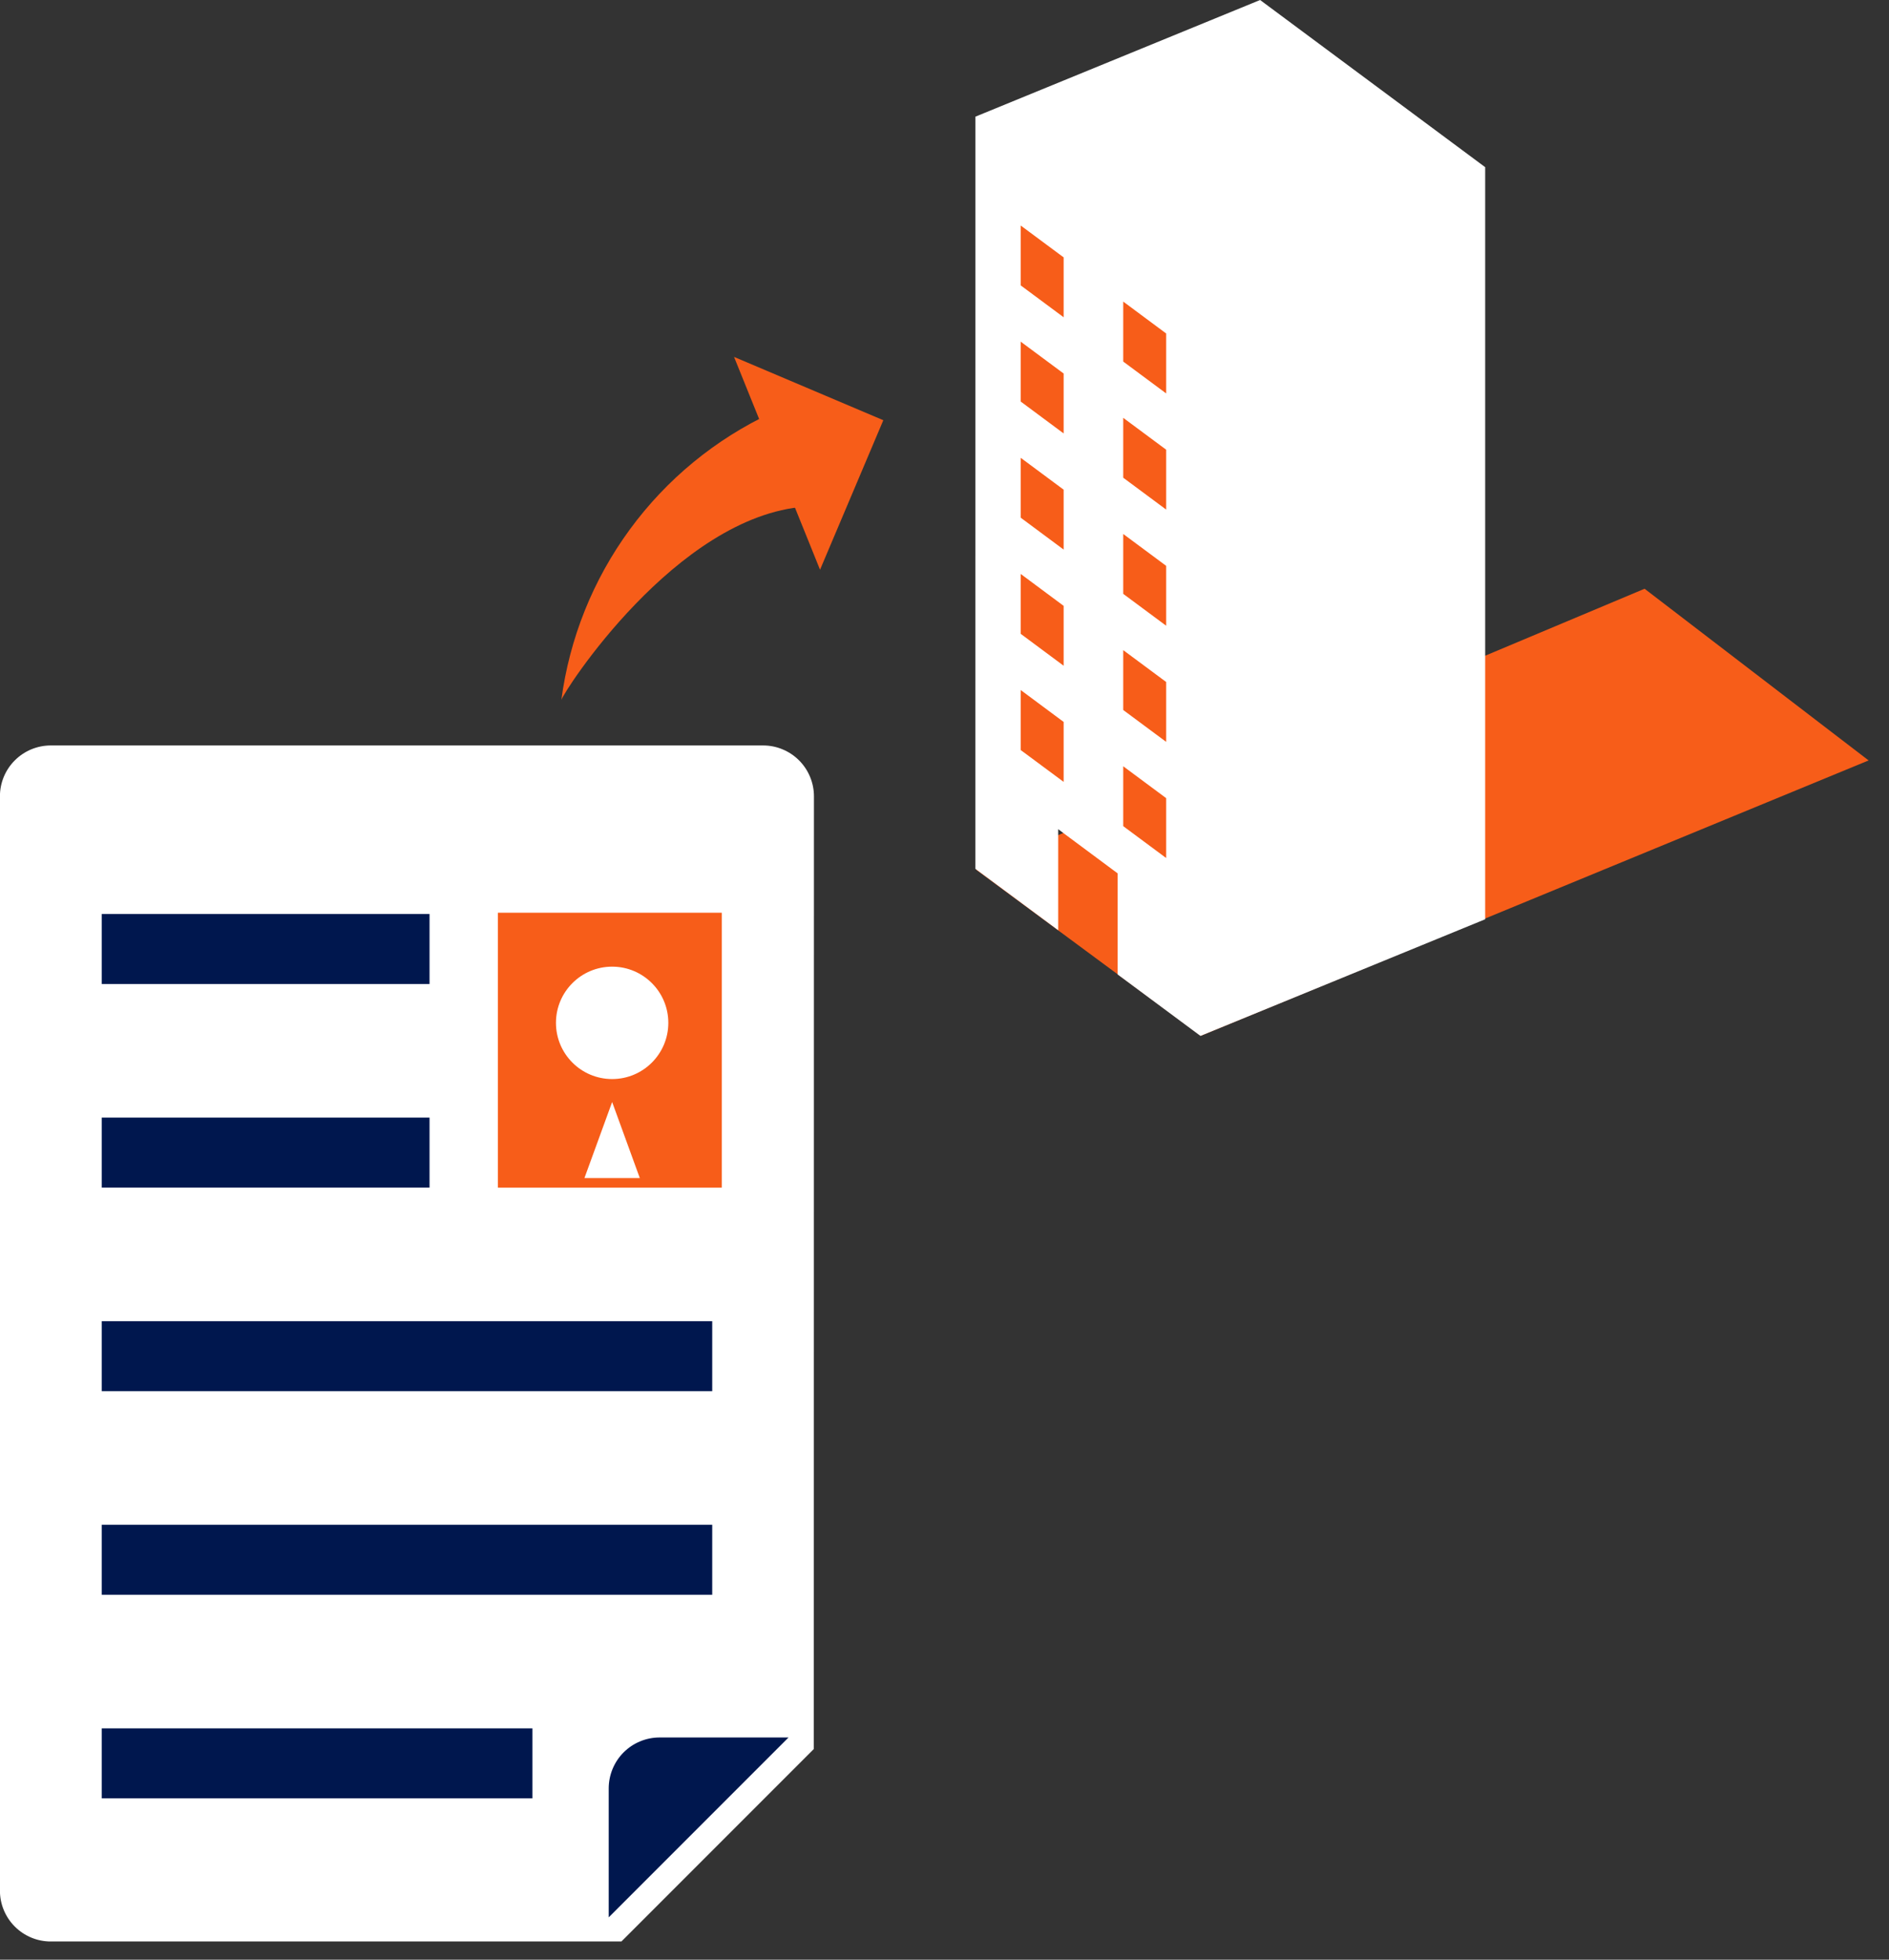 <svg width="54" height="56" viewBox="0 0 54 56" fill="none" xmlns="http://www.w3.org/2000/svg">
<rect x="0" y="0" width="54" height="56" fill="#333333" stroke="none"/>
<g clip-path="url(#clip0_21_235)">
<path d="M23.268 22.757C23.268 22.566 23.231 22.377 23.157 22.2C23.084 22.023 22.977 21.863 22.842 21.728C22.707 21.593 22.547 21.486 22.37 21.413C22.193 21.339 22.004 21.302 21.813 21.302H1.452C1.261 21.302 1.072 21.34 0.895 21.413C0.719 21.486 0.559 21.593 0.424 21.728C0.288 21.863 0.181 22.024 0.108 22.2C0.035 22.377 -0.002 22.566 -0.002 22.757V54.026C-0.002 54.412 0.151 54.782 0.424 55.054C0.697 55.327 1.066 55.48 1.452 55.48H17.764L23.264 49.98L23.268 22.757Z" fill="white"/>
<path d="M22.541 49.65H18.855C18.664 49.65 18.475 49.688 18.299 49.761C18.122 49.834 17.962 49.941 17.827 50.076C17.692 50.211 17.585 50.372 17.512 50.548C17.439 50.725 17.401 50.914 17.401 51.105V54.79L22.541 49.65Z" fill="#00174E"/>
<path d="M2.908 27.119H12.279M2.908 32.937H12.279M2.908 38.754H20.36M2.908 44.572H20.36M2.908 50.389H15.22" stroke="#00174E" stroke-width="2" stroke-linejoin="round"/>
<path d="M15.232 27.082H19.634V32.938H15.232V27.082Z" fill="#F75D19" stroke="#F75D19" stroke-width="2" stroke-miterlimit="10"/>
<path d="M17.499 31.491L16.707 33.664H18.29L17.499 31.491Z" fill="white"/>
<path d="M17.499 30.835C18.386 30.835 19.105 30.116 19.105 29.229C19.105 28.342 18.386 27.623 17.499 27.623C16.612 27.623 15.893 28.342 15.893 29.229C15.893 30.116 16.612 30.835 17.499 30.835Z" fill="white"/>
<path d="M53.417 21.73L34.327 29.598L27.901 24.85L47.013 16.824L53.417 21.73Z" fill="#F75D19"/>
<path d="M36.022 0L27.883 3.334L27.882 24.827L30.25 26.582V23.695L31.95 24.958V27.846L34.317 29.602L42.456 26.269V4.777L36.022 0Z" fill="white"/>
<path d="M30.406 22.343L29.178 21.433V19.718L30.406 20.63V22.343ZM30.406 19.024L29.178 18.112V16.401L30.406 17.313V19.024ZM30.406 15.705L29.178 14.793V13.082L30.406 13.993V15.705ZM30.406 12.386L29.178 11.474V9.763L30.406 10.674V12.386ZM30.406 9.066L29.178 8.155V6.444L30.406 7.355V9.066ZM33.337 24.519L32.109 23.608V21.897L33.337 22.808V24.519ZM33.337 21.2L32.109 20.289V18.578L33.337 19.489V21.2ZM33.337 17.881L32.109 16.97V15.259L33.337 16.17V17.881ZM33.337 14.562L32.109 13.651V11.94L33.337 12.851V14.562ZM33.337 11.243L32.109 10.332V8.618L33.337 9.53V11.243Z" fill="#F75D19"/>
<path d="M25.251 12.008L20.984 10.199L21.428 11.299L22.998 15.181L23.442 16.281L25.251 12.008Z" fill="#F75D19"/>
<path d="M16.047 20.003C16.088 19.803 19.322 14.743 23.027 14.476C22.752 13.566 22.431 12.672 22.064 11.795C20.452 12.547 19.056 13.694 18.005 15.129C16.953 16.563 16.28 18.239 16.047 20.003Z" fill="#F75D19"/>
</g>
<defs>
<clipPath id="clip0_21_235">
<rect width="53.418" height="55.479" fill="white"/>
</clipPath>
</defs>
</svg>

